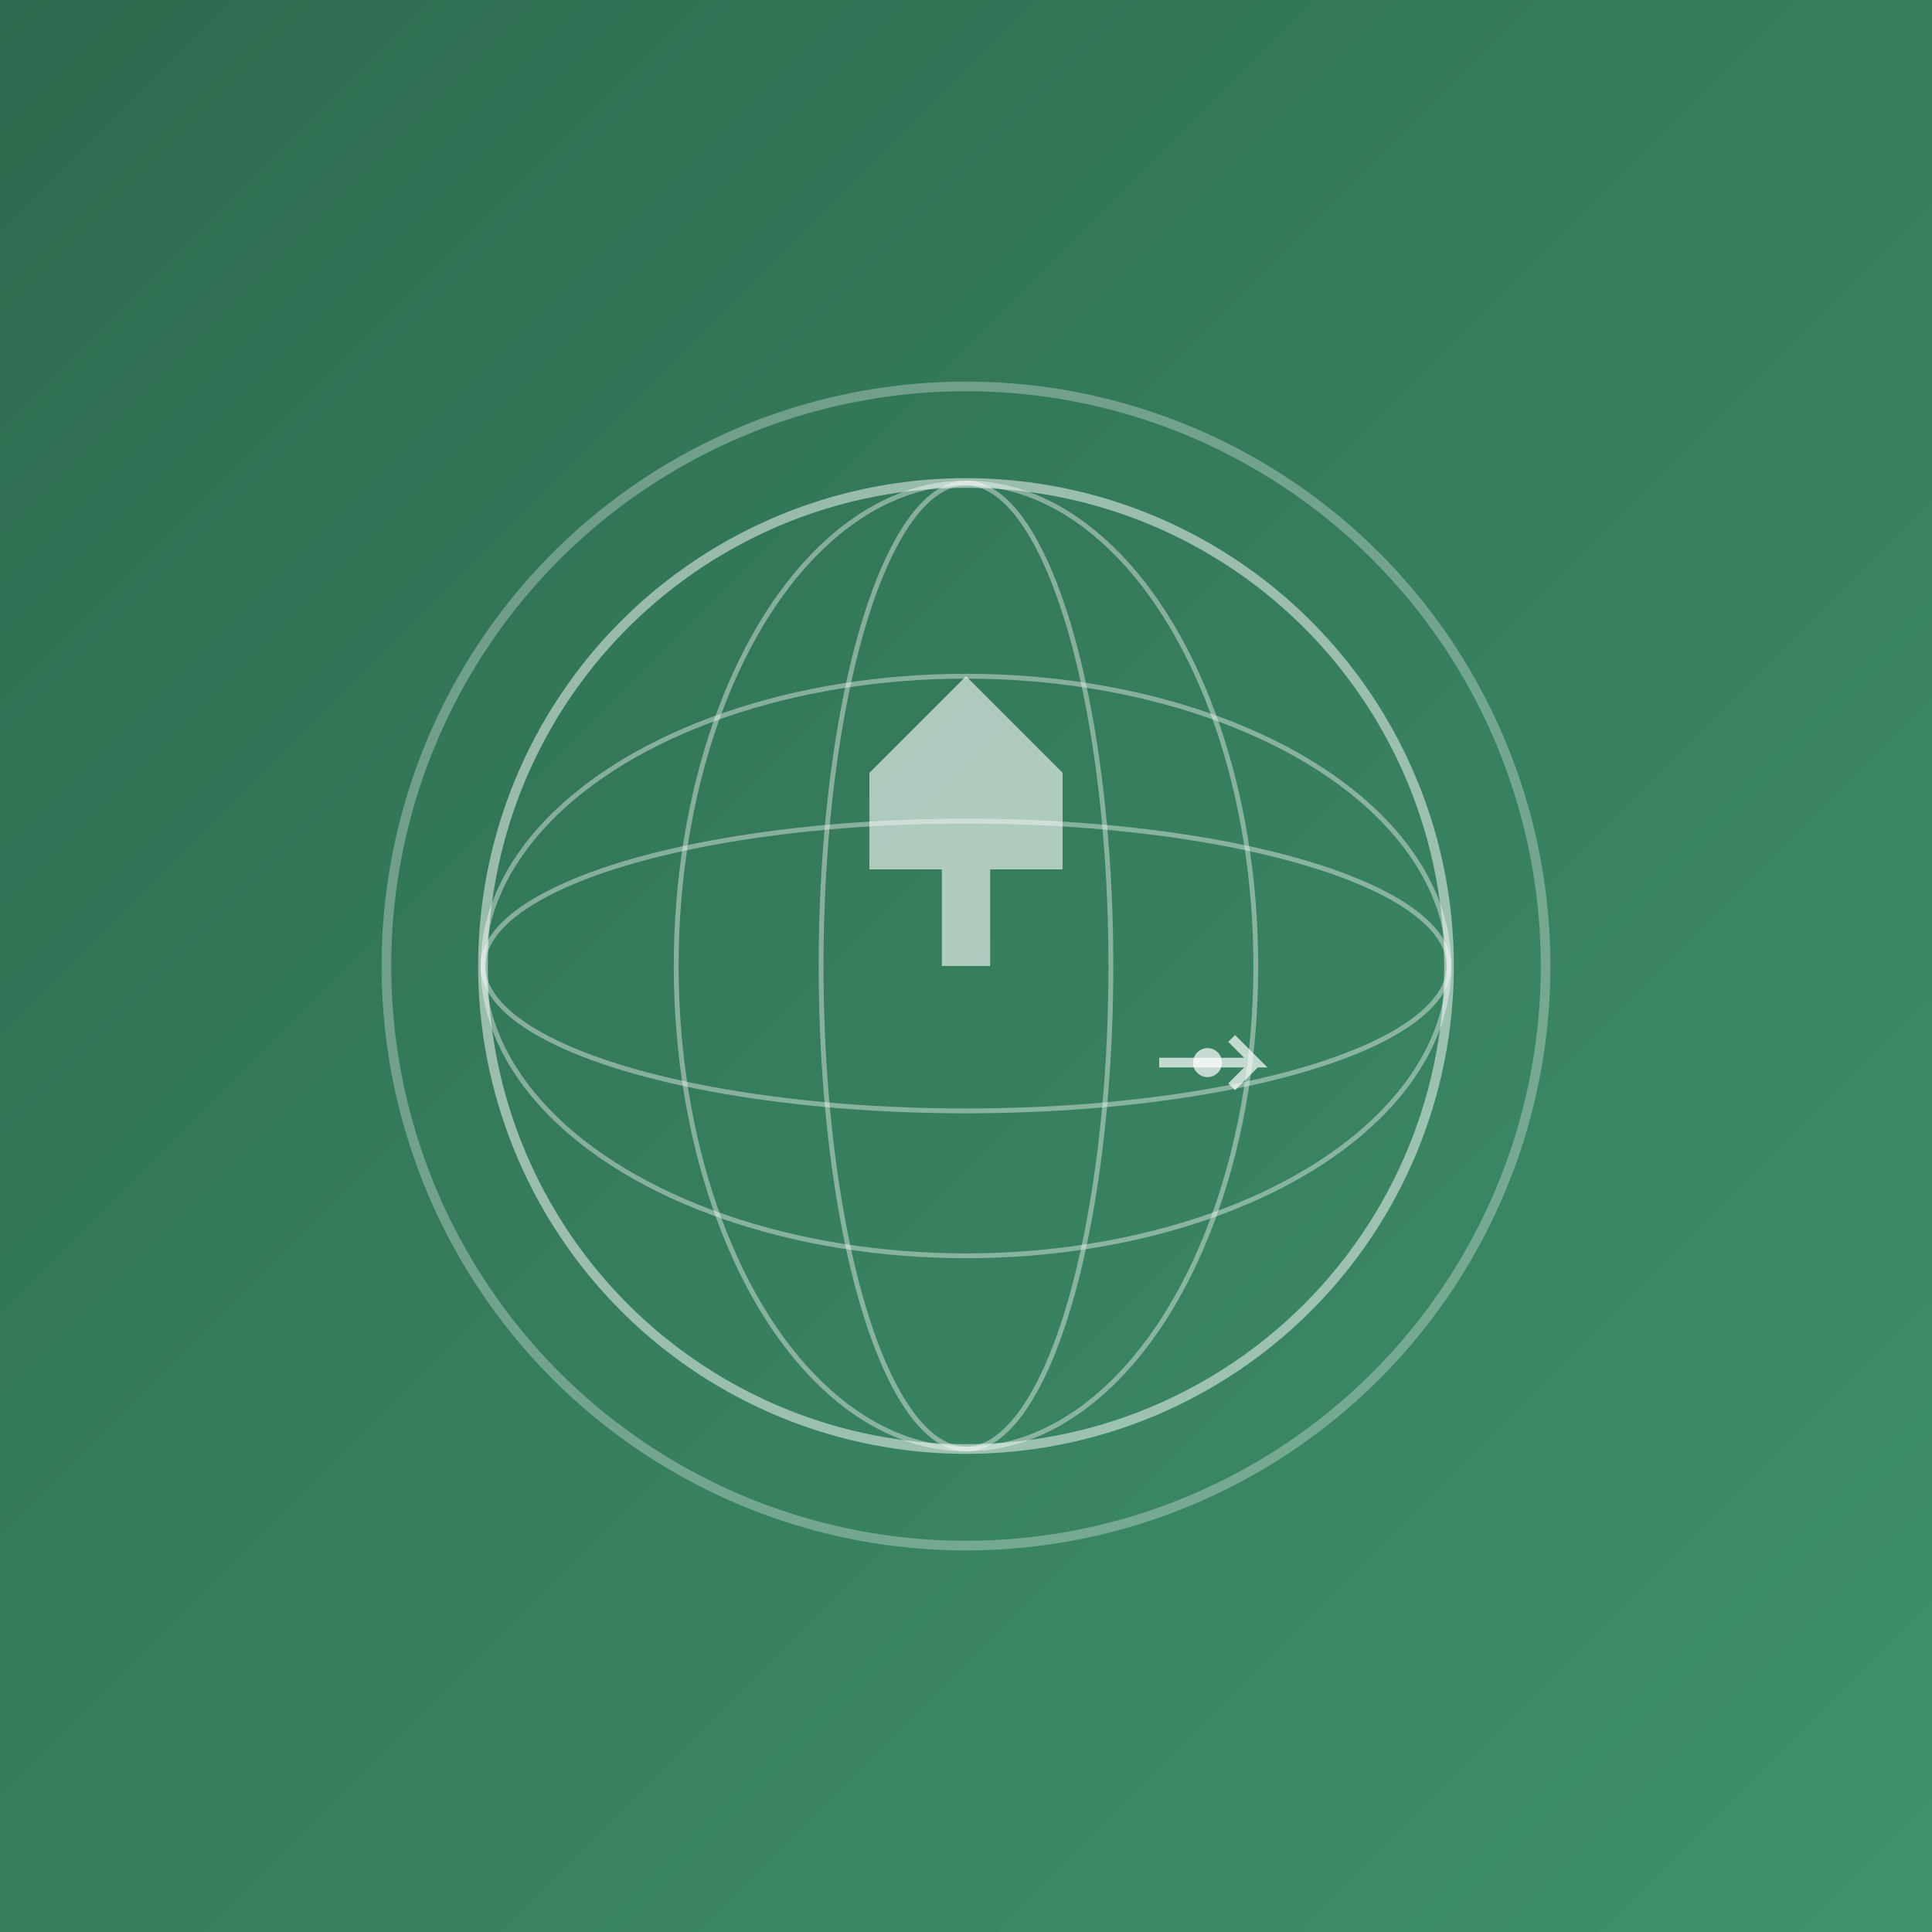 <svg width="400" height="400" xmlns="http://www.w3.org/2000/svg">
  <rect width="100%" height="100%" fill="#333333" stroke="none"/>
  <defs>
    <linearGradient id="heroGrad" x1="0%" y1="0%" x2="100%" y2="100%">
      <stop offset="0%" style="stop-color:#2d6a4f;stop-opacity:1" />
      <stop offset="100%" style="stop-color:#40916c;stop-opacity:1" />
    </linearGradient>
  </defs>

  <!-- Background -->
  <rect width="400" height="400" fill="url(#heroGrad)"/>

  <!-- Globe -->
  <circle cx="200" cy="200" r="120" fill="none" stroke="#ffffff" stroke-width="2" opacity="0.3"/>
  <circle cx="200" cy="200" r="100" fill="none" stroke="#ffffff" stroke-width="2" opacity="0.5"/>

  <!-- Latitude lines -->
  <ellipse cx="200" cy="200" rx="100" ry="30" fill="none" stroke="#ffffff" stroke-width="1" opacity="0.4"/>
  <ellipse cx="200" cy="200" rx="100" ry="60" fill="none" stroke="#ffffff" stroke-width="1" opacity="0.4"/>

  <!-- Longitude lines -->
  <ellipse cx="200" cy="200" rx="30" ry="100" fill="none" stroke="#ffffff" stroke-width="1" opacity="0.4"/>
  <ellipse cx="200" cy="200" rx="60" ry="100" fill="none" stroke="#ffffff" stroke-width="1" opacity="0.4"/>

  <!-- Cultural heritage symbols -->
  <path d="M 180 160 L 200 140 L 220 160 L 220 180 L 180 180 Z" fill="#ffffff" opacity="0.6"/>
  <rect x="195" y="180" width="10" height="20" fill="#ffffff" opacity="0.6"/>

  <!-- Climate symbols - temperature arrow -->
  <path d="M 240 220 L 260 220 L 255 215 M 260 220 L 255 225" stroke="#ffffff" stroke-width="2" fill="none" opacity="0.7"/>
  <circle cx="250" cy="220" r="3" fill="#ffffff" opacity="0.7"/>
</svg>
